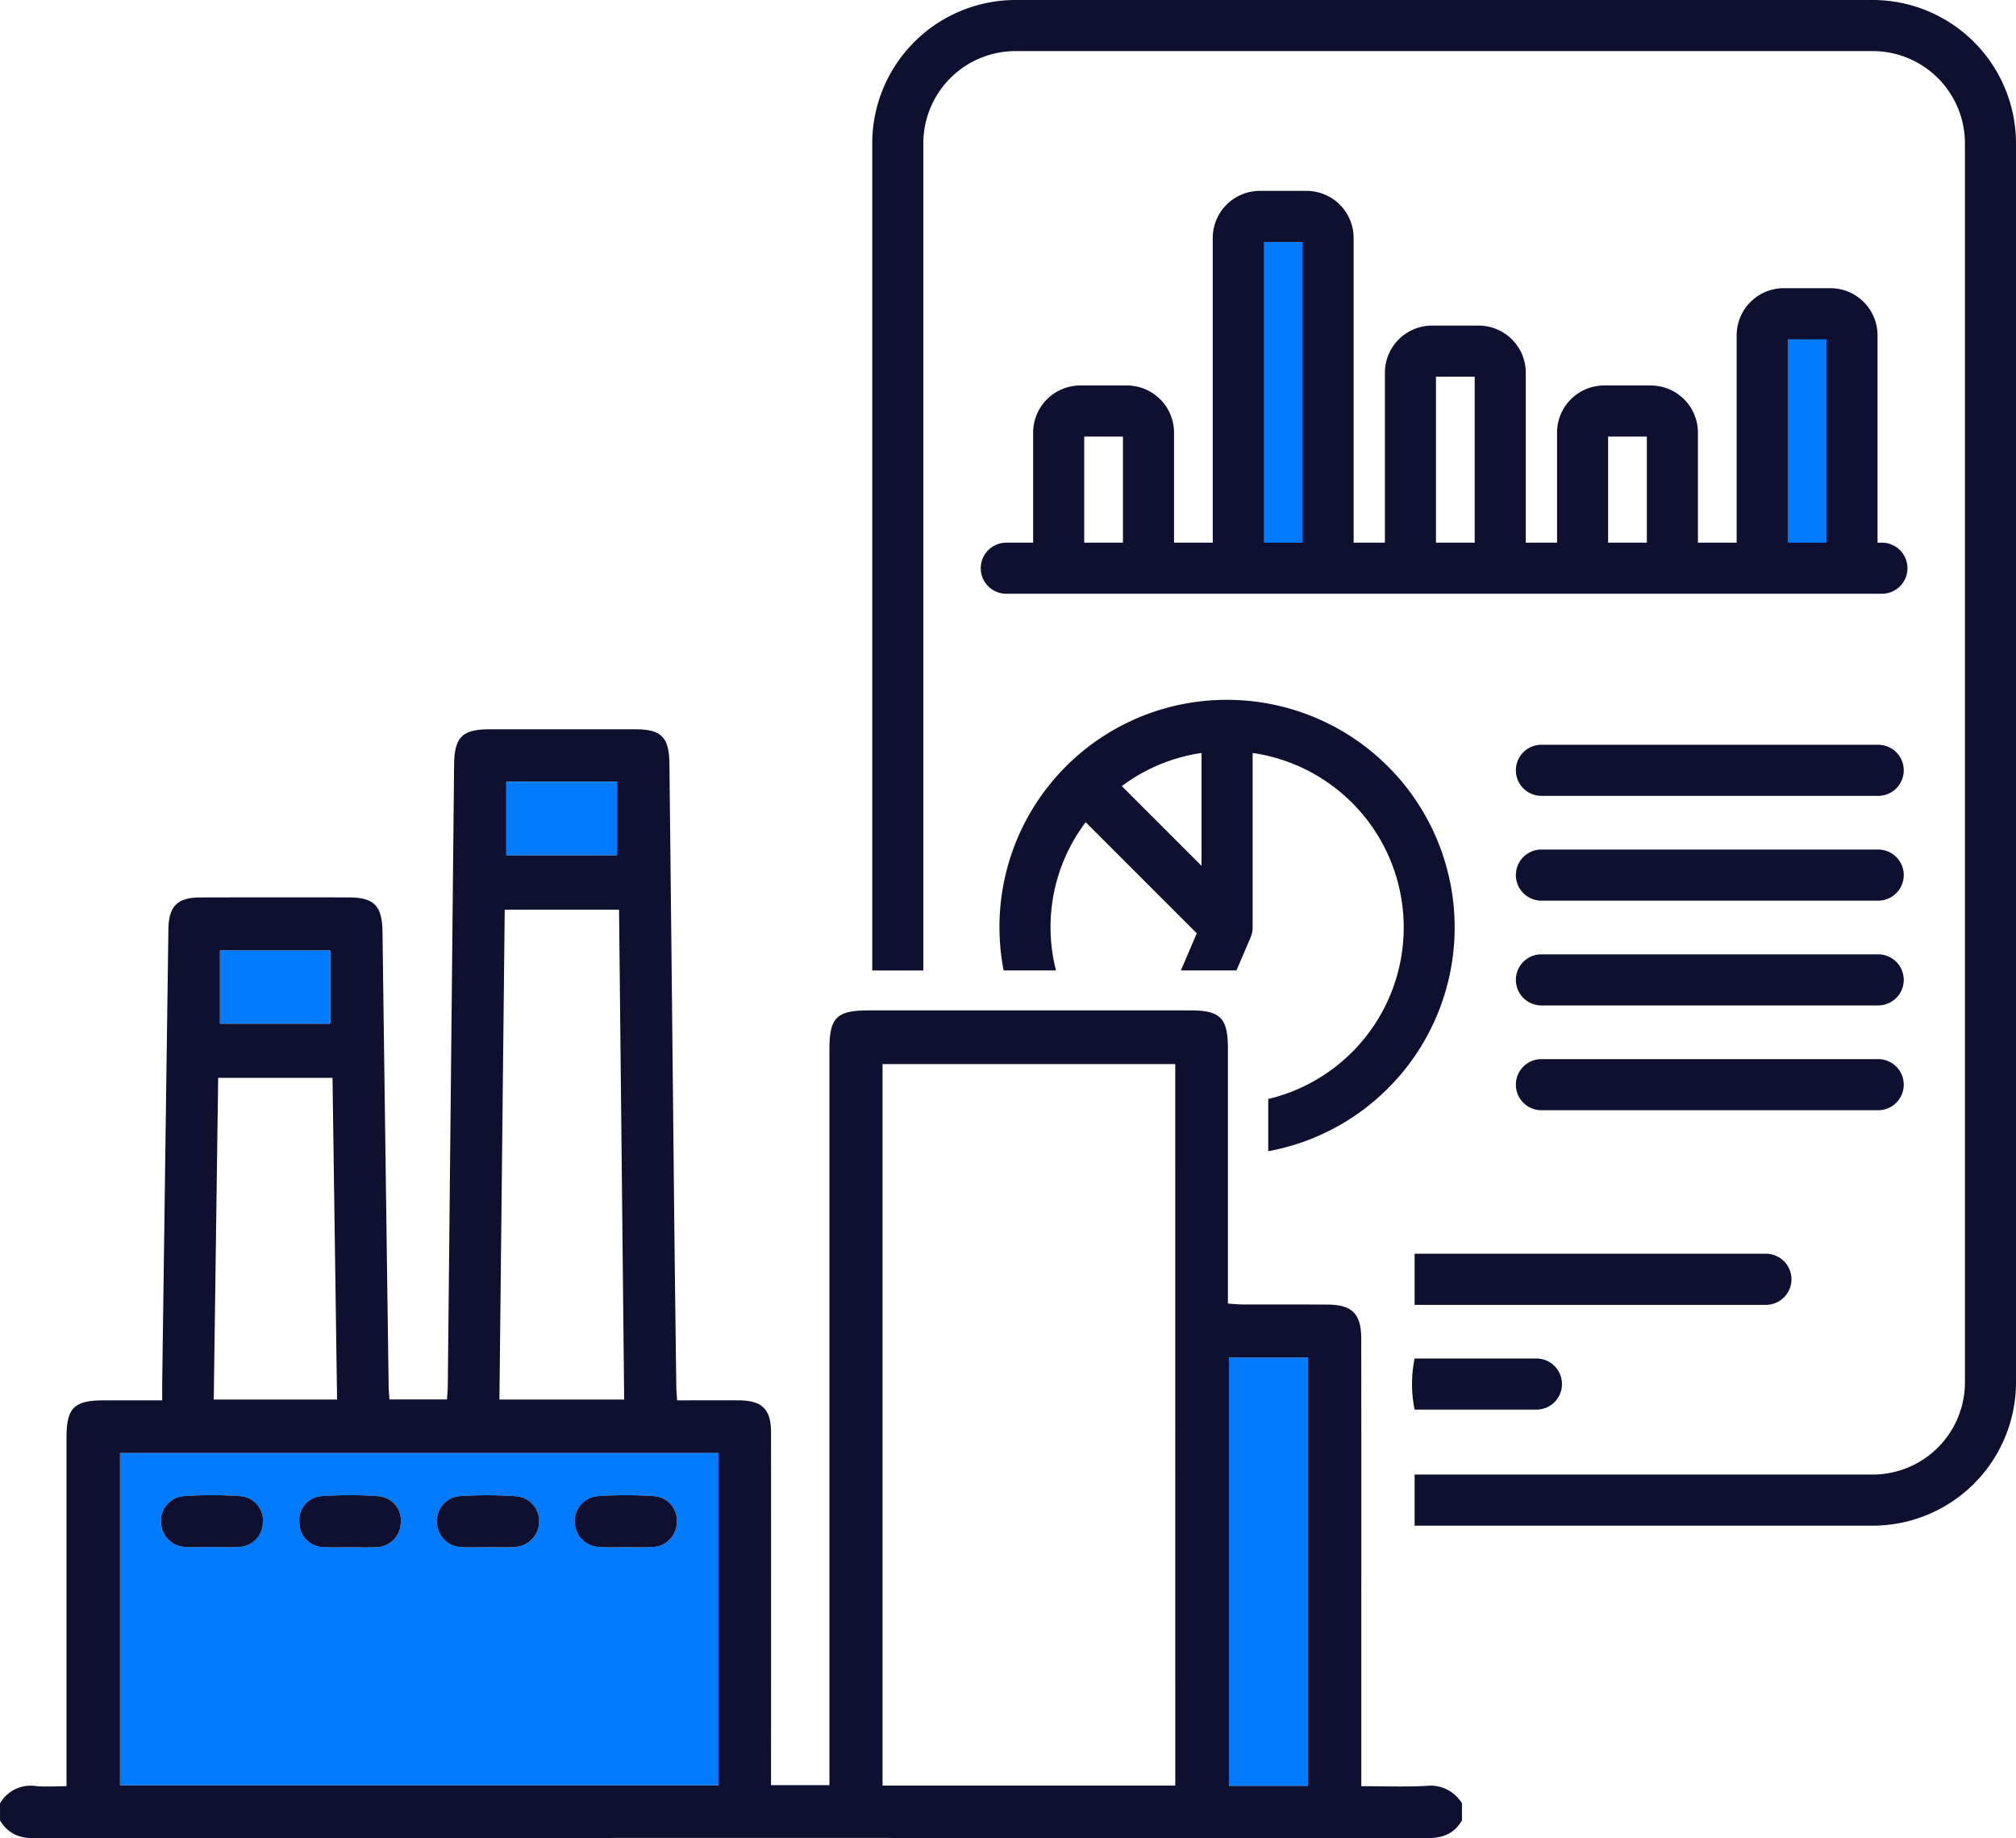 <svg id="Group_1067" data-name="Group 1067" xmlns="http://www.w3.org/2000/svg" xmlns:xlink="http://www.w3.org/1999/xlink" width="356.814" height="325.324" viewBox="0 0 356.814 325.324">
  <defs>
    <clipPath id="clip-path">
      <rect id="Rectangle_740" data-name="Rectangle 740" width="356.814" height="325.324" fill="none"/>
    </clipPath>
  </defs>
  <rect id="Rectangle_735" data-name="Rectangle 735" width="14.003" height="62.097" transform="translate(220.13 36.206)" fill="#007aff"/>
  <rect id="Rectangle_736" data-name="Rectangle 736" width="14.003" height="45.286" transform="translate(314.044 53.016)" fill="#007aff"/>
  <g id="Group_1068" data-name="Group 1068">
    <g id="Group_1067-2" data-name="Group 1067" clip-path="url(#clip-path)">
      <path id="Path_939" data-name="Path 939" d="M224.755,0H73.021a25.381,25.381,0,0,0-25.35,25.354v146.39h9.042V25.354A16.327,16.327,0,0,1,73.021,9.042H224.755a16.33,16.33,0,0,1,16.312,16.312V244.641a16.332,16.332,0,0,1-16.312,16.312h-81.09V270h81.09a25.381,25.381,0,0,0,25.35-25.354V25.354A25.381,25.381,0,0,0,224.755,0" transform="translate(106.709 0)" fill="#0f102f"/>
      <path id="Path_940" data-name="Path 940" d="M213.1,72.689h-.777v-36.7a8.351,8.351,0,0,0-8.342-8.339H195.73a8.348,8.348,0,0,0-8.339,8.339v36.7h-6.856V53.213a8.351,8.351,0,0,0-8.339-8.342h-8.258a8.349,8.349,0,0,0-8.339,8.342V72.689h-5.531V42.614a8.35,8.35,0,0,0-8.339-8.339h-8.258a8.35,8.35,0,0,0-8.339,8.339V72.689H119.6V18.772a8.351,8.351,0,0,0-8.339-8.342H103a8.353,8.353,0,0,0-8.339,8.342V72.689H87.812V53.213a8.351,8.351,0,0,0-8.342-8.342H71.215a8.351,8.351,0,0,0-8.342,8.342V72.689H58.122a4.521,4.521,0,1,0,0,9.042H213.1a4.521,4.521,0,1,0,0-9.042M71.914,53.913H78.77V72.689H71.914Zm31.792-34.441h6.856V72.689h-6.856Zm30.467,23.841h6.853V72.686h-6.853Zm30.464,10.6h6.856V72.689h-6.856Zm31.792-17.222h6.856v36h-6.856Z" transform="translate(119.983 23.347)" fill="#0f102f"/>
      <path id="Path_941" data-name="Path 941" d="M139.494,68.513H77.313v9.042h62.181a4.521,4.521,0,1,0,0-9.042" transform="translate(173.06 153.362)" fill="#0f102f"/>
      <path id="Path_942" data-name="Path 942" d="M146.978,40.7H87.368a4.521,4.521,0,1,0,0,9.042h59.61a4.521,4.521,0,0,0,0-9.042" transform="translate(185.448 91.102)" fill="#0f102f"/>
      <path id="Path_943" data-name="Path 943" d="M146.978,46.425H87.368a4.521,4.521,0,1,0,0,9.042h59.61a4.521,4.521,0,0,0,0-9.042" transform="translate(185.448 103.92)" fill="#0f102f"/>
      <path id="Path_944" data-name="Path 944" d="M146.978,52.151H87.368a4.521,4.521,0,1,0,0,9.042h59.61a4.521,4.521,0,0,0,0-9.042" transform="translate(185.448 116.737)" fill="#0f102f"/>
      <path id="Path_945" data-name="Path 945" d="M146.978,57.878H87.368a4.521,4.521,0,1,0,0,9.042h59.61a4.521,4.521,0,0,0,0-9.042" transform="translate(185.448 129.556)" fill="#0f102f"/>
      <path id="Path_946" data-name="Path 946" d="M99.187,74.239H77.625a22.489,22.489,0,0,0,0,9.042H99.187a4.521,4.521,0,0,0,0-9.042" transform="translate(172.748 166.179)" fill="#0f102f"/>
      <path id="Path_947" data-name="Path 947" d="M94.91,38.244a40.2,40.2,0,0,0-39.545,47.89h9.268A30.8,30.8,0,0,1,69.884,59.9L89.547,79.56l-2.814,6.574h9.835l2.5-5.823V80.3l.023-.055a.532.532,0,0,0,.019-.068,4.282,4.282,0,0,0,.324-1.648V47.648a31.2,31.2,0,0,1,2.762,61.232v9.243A40.271,40.271,0,0,0,94.91,38.244M90.389,67.617,76.279,53.51a31.006,31.006,0,0,1,14.11-5.862Z" transform="translate(122.272 85.607)" fill="#0f102f"/>
      <path id="Path_948" data-name="Path 948" d="M0,229.937a6.271,6.271,0,0,1,6.38-3.064c1.658.162,3.342.029,5.392.029v-3.073q0-29.306,0-58.616c0-5.262,1.328-6.587,6.555-6.6,3.345,0,6.691,0,10.386,0,0-1.341-.013-2.409,0-3.478q.544-39.92,1.091-79.834c.055-4.126,1.558-5.677,5.625-5.687q13.14-.034,26.28-.006c4.527.01,5.926,1.473,5.991,6.121q.534,40.168,1.088,80.336c.01.742.087,1.48.142,2.38H79.115c.045-.836.133-1.72.142-2.607q.563-54.824,1.114-109.647c.052-4.948,1.409-6.334,6.292-6.334q12.883-.01,25.772,0c4.589.006,5.994,1.363,6.046,6.036q.427,38.4.813,76.8.18,16.8.411,33.6c.006.661.078,1.321.139,2.316,3.656,0,7.248-.013,10.839,0,4.242.023,5.784,1.551,5.784,5.79q.015,29.437,0,58.872v3.439H146.8v-4.084q0-63.038,0-126.079c0-5.7,1.26-6.946,7.008-6.946h56.851c5.35,0,6.668,1.334,6.668,6.752q0,21.1,0,42.194v2.94c.988.062,1.794.152,2.6.155,4.968.016,9.939-.006,14.907.019,4.511.023,6.091,1.6,6.095,6.1q.024,22.612.01,45.228v33.906c3.922,0,7.691.142,11.441-.049a6.512,6.512,0,0,1,6.373,3.08v3.031c-1.418,2.435-3.527,3.145-6.321,3.141q-123.176-.083-246.355.006c-2.746,0-4.689-.855-6.069-3.148ZM208.008,99.1H156.2V226.789h51.812ZM21.247,226.715h105.92V167.944H21.247ZM89.332,71.778c-.314,29.1-.625,57.907-.936,86.69h22.076c-.3-28.965-.6-57.774-.907-86.69ZM38.615,101.543c-.262,19.061-.521,38-.784,56.925H59.659c-.269-19.032-.538-37.916-.806-56.925Zm192.9,49.532h-14v75.747h14ZM89.611,62.137H109.2V49.129H89.611ZM38.936,91.944H58.457V79.01H38.936Z" transform="translate(0 89.208)" fill="#0f102f"/>
      <path id="Path_949" data-name="Path 949" d="M6.561,79.407h105.92v58.771H6.561ZM96.127,96.046v.01c1.509,0,3.025.074,4.527-.016a4.421,4.421,0,0,0,4.44-4.239,4.334,4.334,0,0,0-3.886-4.764,73.263,73.263,0,0,0-10.292.013,4.425,4.425,0,0,0-3.876,4.56,4.528,4.528,0,0,0,4.314,4.414c1.584.117,3.183.023,4.773.023m-73.3-.01c1.59,0,3.19.094,4.773-.023a4.355,4.355,0,0,0,4.22-4.178,4.305,4.305,0,0,0-3.831-4.793,71.782,71.782,0,0,0-10.289,0,4.38,4.38,0,0,0-3.886,4.777,4.448,4.448,0,0,0,4.239,4.194c1.58.12,3.18.023,4.773.026m48.761.016v-.01c1.593,0,3.19.091,4.777-.019a4.528,4.528,0,0,0,4.356-4.369,4.394,4.394,0,0,0-3.834-4.586A73.212,73.212,0,0,0,66.6,87.034a4.377,4.377,0,0,0-3.951,4.718,4.461,4.461,0,0,0,4.417,4.284c1.5.094,3.015.016,4.524.016m-24.34.013c1.509,0,3.021.071,4.524-.016a4.4,4.4,0,0,0,4.463-4.21A4.307,4.307,0,0,0,52.4,87.05a70.759,70.759,0,0,0-10.282-.01,4.277,4.277,0,0,0-3.828,4.786,4.353,4.353,0,0,0,4.433,4.22c1.5.087,3.015.016,4.524.019" transform="translate(14.686 177.748)" fill="#007aff"/>
      <rect id="Rectangle_737" data-name="Rectangle 737" width="14.003" height="75.747" transform="translate(217.51 240.279)" fill="#007aff"/>
      <rect id="Rectangle_738" data-name="Rectangle 738" width="19.586" height="13.009" transform="translate(89.611 138.336)" fill="#007aff"/>
      <rect id="Rectangle_739" data-name="Rectangle 739" width="19.521" height="12.934" transform="translate(38.936 168.217)" fill="#007aff"/>
      <path id="Path_950" data-name="Path 950" d="M40.5,90.893c-1.593,0-3.193.094-4.777-.023a4.528,4.528,0,0,1-4.314-4.414,4.431,4.431,0,0,1,3.88-4.563,73.756,73.756,0,0,1,10.292-.01,4.334,4.334,0,0,1,3.886,4.764,4.427,4.427,0,0,1-4.44,4.239c-1.506.087-3.018.016-4.527.016v-.01" transform="translate(70.311 182.901)" fill="#0f102f"/>
      <path id="Path_951" data-name="Path 951" d="M17.823,90.884c-1.593,0-3.19.094-4.773-.023A4.45,4.45,0,0,1,8.81,86.667a4.383,4.383,0,0,1,3.886-4.78,72.255,72.255,0,0,1,10.289.006,4.307,4.307,0,0,1,3.834,4.793A4.363,4.363,0,0,1,22.6,90.865c-1.584.113-3.18.019-4.773.019" transform="translate(19.695 182.897)" fill="#0f102f"/>
      <path id="Path_952" data-name="Path 952" d="M32.826,90.895c-1.509,0-3.021.078-4.524-.016a4.461,4.461,0,0,1-4.417-4.284,4.377,4.377,0,0,1,3.951-4.718,72.726,72.726,0,0,1,10.289.036A4.39,4.39,0,0,1,41.959,86.5,4.528,4.528,0,0,1,37.6,90.866c-1.587.11-3.183.019-4.777.019v.01" transform="translate(53.452 182.905)" fill="#0f102f"/>
      <path id="Path_953" data-name="Path 953" d="M25.323,90.914c-1.509,0-3.021.068-4.524-.016a4.356,4.356,0,0,1-4.433-4.223,4.276,4.276,0,0,1,3.828-4.783,70.3,70.3,0,0,1,10.282.007,4.312,4.312,0,0,1,3.834,4.793,4.4,4.4,0,0,1-4.463,4.21c-1.5.087-3.015.013-4.524.013" transform="translate(36.615 182.896)" fill="#0f102f"/>
    </g>
  </g>
</svg>

